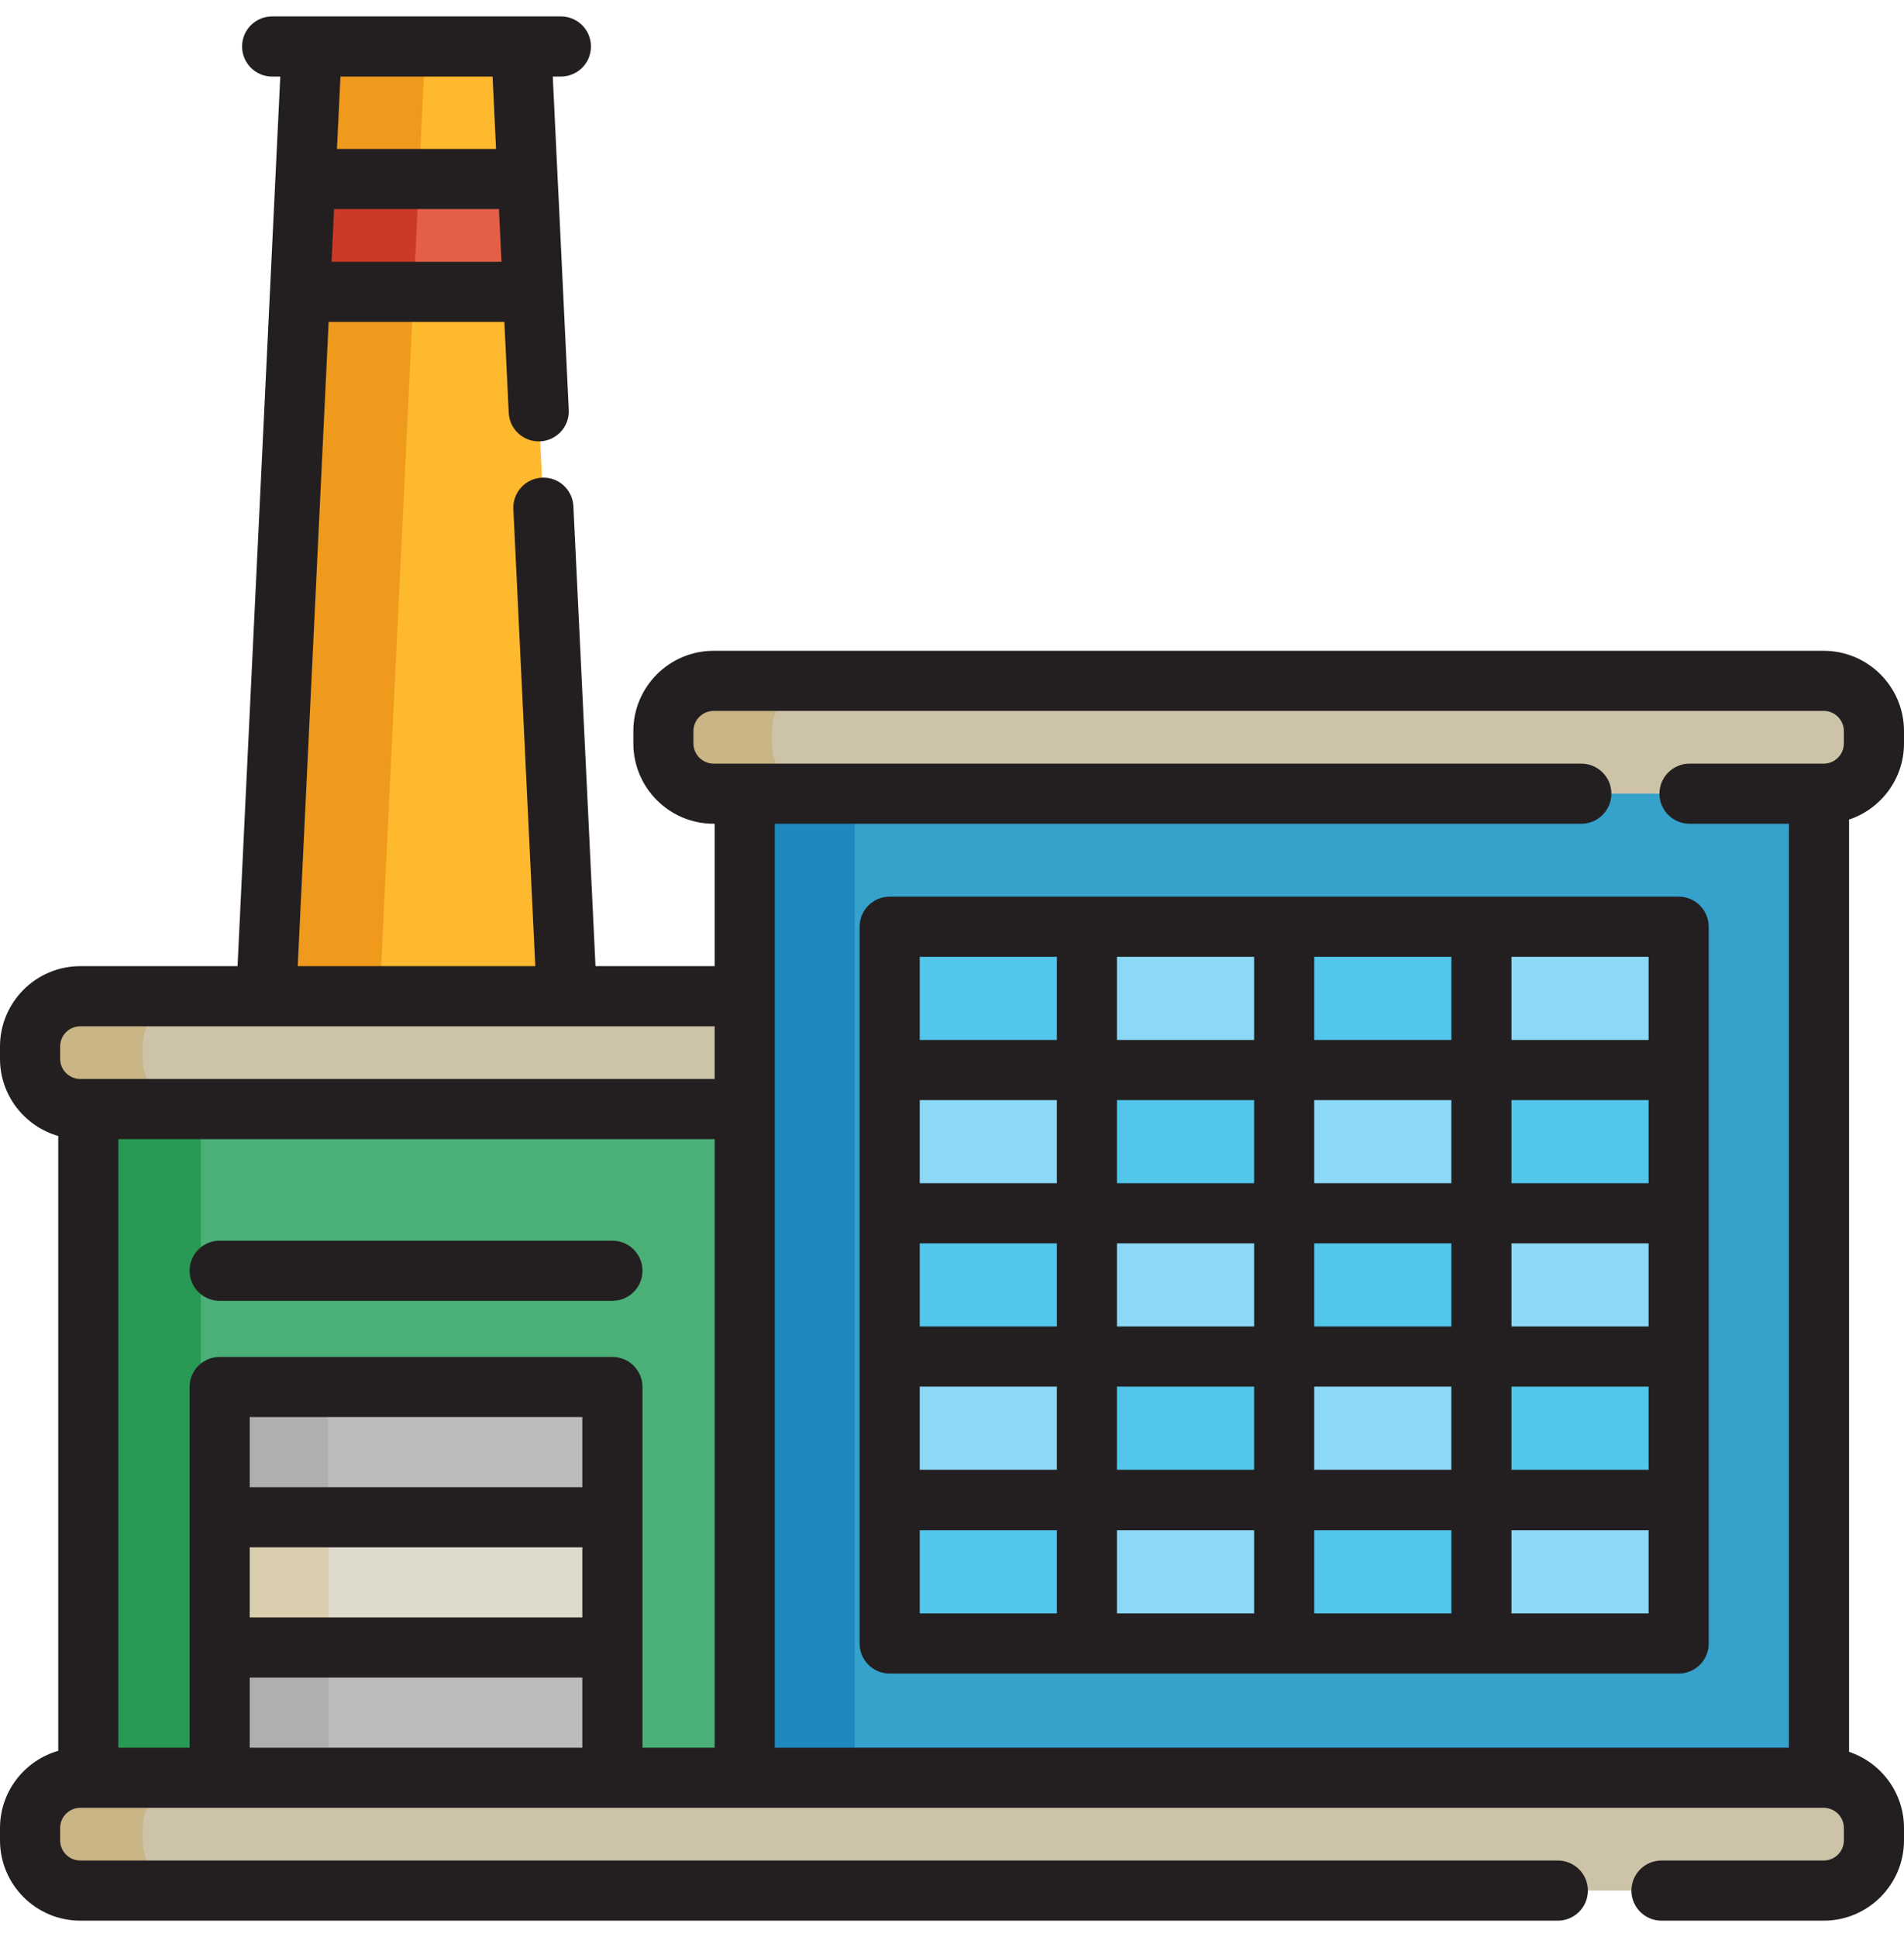 <svg width="58" height="59" viewBox="0 0 58 59" fill="none" xmlns="http://www.w3.org/2000/svg">
<g id="Frame 427321942">
<path id="Vector" d="M22.685 33.78H2.69V54.147H22.685V33.78Z" fill="#4BAF78"/>
<path id="Vector_2" d="M6.037 32.49H3.595V55.386H6.037H6.118V32.49H6.037Z" fill="#299956"/>
<path id="Vector_3" d="M22.686 24.174V54.147H55.41V24.174" fill="#36A1CB"/>
<path id="Vector_4" d="M26.033 23.003H23.591V55.386H26.033V23.003Z" fill="#1D89BF"/>
<path id="Vector_5" d="M16.412 12.528L15.878 1.416H9.499L8.109 30.343H17.267L16.553 15.463" fill="#FFB92E"/>
<path id="Vector_6" d="M10.403 1.538L9.014 30.465H11.563L12.952 1.538H10.403Z" fill="#EF9A1D"/>
<path id="Vector_7" d="M9.14 8.888H16.237L16.072 5.452H9.305L9.14 8.888Z" fill="#E35F46"/>
<path id="Vector_8" d="M10.044 9.01H12.593L12.758 5.574H10.209L10.044 9.01Z" fill="#CC3925"/>
<path id="Vector_9" d="M18.655 46.212H6.691V50.18H18.655V46.212Z" fill="#DFDBCC"/>
<g id="Group">
<path id="Vector_10" d="M18.655 42.245H6.691V46.212H18.655V42.245Z" fill="#BCBCBB"/>
<path id="Vector_11" d="M18.655 50.181H6.691V54.148H18.655V50.181Z" fill="#BCBCBB"/>
</g>
<path id="Vector_12" d="M33.11 28.227H27.101V32.591H33.11V28.227Z" fill="#52C6EB"/>
<path id="Vector_13" d="M33.11 32.59H27.101V36.954H33.11V32.59Z" fill="#8BD8F7"/>
<path id="Vector_14" d="M33.11 36.954H27.101V41.318H33.11V36.954Z" fill="#52C6EB"/>
<path id="Vector_15" d="M33.11 41.319H27.101V45.682H33.11V41.319Z" fill="#8BD8F7"/>
<path id="Vector_16" d="M33.11 45.695H27.101V50.058H33.11V45.695Z" fill="#52C6EB"/>
<path id="Vector_17" d="M39.119 28.227H33.11V32.591H39.119V28.227Z" fill="#8BD8F7"/>
<path id="Vector_18" d="M39.119 32.59H33.11V36.954H39.119V32.59Z" fill="#52C6EB"/>
<path id="Vector_19" d="M39.119 36.954H33.11V41.318H39.119V36.954Z" fill="#8BD8F7"/>
<path id="Vector_20" d="M39.119 41.319H33.11V45.682H39.119V41.319Z" fill="#52C6EB"/>
<path id="Vector_21" d="M39.119 45.695H33.11V50.058H39.119V45.695Z" fill="#8BD8F7"/>
<path id="Vector_22" d="M45.127 28.227H39.119V32.591H45.127V28.227Z" fill="#52C6EB"/>
<path id="Vector_23" d="M45.127 32.59H39.119V36.954H45.127V32.59Z" fill="#8BD8F7"/>
<path id="Vector_24" d="M45.127 36.954H39.119V41.318H45.127V36.954Z" fill="#52C6EB"/>
<path id="Vector_25" d="M45.127 41.319H39.119V45.682H45.127V41.319Z" fill="#8BD8F7"/>
<path id="Vector_26" d="M45.127 45.695H39.119V50.058H45.127V45.695Z" fill="#52C6EB"/>
<path id="Vector_27" d="M51.136 28.227H45.127V32.591H51.136V28.227Z" fill="#8BD8F7"/>
<path id="Vector_28" d="M51.136 32.59H45.127V36.954H51.136V32.59Z" fill="#52C6EB"/>
<path id="Vector_29" d="M51.136 36.954H45.127V41.318H51.136V36.954Z" fill="#8BD8F7"/>
<path id="Vector_30" d="M51.136 41.319H45.127V45.682H51.136V41.319Z" fill="#52C6EB"/>
<path id="Vector_31" d="M51.136 45.695H45.127V50.058H51.136V45.695Z" fill="#8BD8F7"/>
<g id="Group_2">
<path id="Vector_32" d="M50.613 57.584H55.554C56.399 57.584 57.084 56.899 57.084 56.054V55.678C57.084 54.833 56.399 54.147 55.554 54.147H46.355H11.645H2.446C1.601 54.147 0.916 54.833 0.916 55.678V56.054C0.916 56.899 1.601 57.584 2.446 57.584H11.645H47.455" fill="#CCC3A8"/>
<path id="Vector_33" d="M51.467 24.174H55.554C56.399 24.174 57.084 23.489 57.084 22.644V22.268C57.084 21.423 56.399 20.738 55.554 20.738H46.355H30.937H21.739C20.894 20.738 20.209 21.423 20.209 22.268V22.644C20.209 23.489 20.894 24.174 21.739 24.174H30.937H46.355H48.17" fill="#CCC3A8"/>
<path id="Vector_34" d="M22.686 30.343H11.645H2.446C1.601 30.343 0.916 31.028 0.916 31.874V32.249C0.916 33.095 1.601 33.78 2.446 33.78H11.645H22.686V30.343Z" fill="#CCC3A8"/>
</g>
<g id="Group_3">
<path id="Vector_35" d="M4.344 32.249V31.874C4.344 31.028 5.029 30.343 5.874 30.343H5.793H3.351C2.506 30.343 1.82 31.028 1.82 31.874V32.249C1.82 33.095 2.505 33.78 3.351 33.78H5.793H5.874C5.029 33.78 4.344 33.095 4.344 32.249Z" fill="#C9B585"/>
<path id="Vector_36" d="M4.344 56.054V55.678C4.344 54.832 5.029 54.147 5.874 54.147H3.351C2.506 54.147 1.82 54.832 1.82 55.678V56.054C1.82 56.899 2.505 57.584 3.351 57.584H5.874C5.029 57.584 4.344 56.899 4.344 56.054Z" fill="#C9B585"/>
</g>
<g id="Group_4">
<g id="Group_5">
<path id="Vector_37" d="M10.014 45.846H7.546V49.813H10.014V45.846Z" fill="#D8CEAD"/>
</g>
</g>
<g id="Group_6">
<g id="Group_7">
<path id="Vector_38" d="M9.988 43.345L9.988 43.344V41.88H7.546V45.847H9.988V43.345Z" fill="#AFAFAE"/>
</g>
</g>
<g id="Group_8">
<g id="Group_9">
<path id="Vector_39" d="M10.014 49.815H7.546V53.782H10.014V49.815Z" fill="#AFAFAE"/>
</g>
</g>
<path id="Vector_40" d="M23.514 22.644V22.268C23.514 21.423 24.199 20.738 25.045 20.738H24.963H22.521C21.676 20.738 20.991 21.423 20.991 22.268V22.644C20.991 23.489 21.676 24.174 22.521 24.174H24.963H25.045C24.2 24.174 23.514 23.489 23.514 22.644Z" fill="#C9B585"/>
<g id="Group_10">
<path id="Vector_41" d="M6.691 39.621H18.655C19.161 39.621 19.571 39.211 19.571 38.705C19.571 38.199 19.161 37.789 18.655 37.789H6.691C6.185 37.789 5.775 38.199 5.775 38.705C5.775 39.211 6.185 39.621 6.691 39.621Z" fill="#231F20"/>
<path id="Vector_42" d="M27.101 50.974H33.109H39.118H45.127H51.136C51.642 50.974 52.051 50.564 52.051 50.058V45.695C52.051 45.693 52.051 45.69 52.051 45.688C52.051 45.686 52.051 45.684 52.051 45.682V41.318V36.955V32.591V28.227C52.051 27.721 51.642 27.311 51.136 27.311H45.127H39.118H33.109H27.101C26.595 27.311 26.185 27.722 26.185 28.227V32.591V36.955V41.318V45.682C26.185 45.684 26.185 45.686 26.185 45.688C26.185 45.69 26.185 45.692 26.185 45.694V50.058C26.185 50.564 26.595 50.974 27.101 50.974ZM28.017 42.234H32.194V44.766H28.017V42.234ZM28.017 37.87H32.194V40.402H28.017V37.87ZM50.22 40.402H46.043V37.87H50.22V40.402ZM44.212 44.766H40.034V42.234H44.212V44.766ZM38.203 44.766H34.025V42.234H38.203V44.766ZM46.043 42.234H50.22V44.766H46.043V42.234ZM44.212 40.402H40.034V37.87H44.212V40.402ZM38.203 40.402H34.025V37.87H38.203V40.402ZM50.22 36.039H46.043V33.507H50.22V36.039ZM44.212 36.039H40.034V33.507H44.212V36.039ZM38.203 36.039H34.025V33.507H38.203V36.039ZM32.194 36.039H28.017V33.507H32.194V36.039ZM28.017 46.61H32.194V49.142H28.017V46.61ZM34.025 46.61H38.203V49.142H34.025V46.61ZM40.034 46.61H44.212V49.142H40.034V46.61ZM50.22 49.142H46.043V46.611H50.22V49.142ZM50.22 31.675H46.043V29.143H50.22V31.675ZM44.212 31.675H40.034V29.143H44.212V31.675ZM38.203 31.675H34.025V29.143H38.203V31.675ZM28.017 29.143H32.194V31.675H28.017V29.143Z" fill="#231F20"/>
<path id="Vector_43" d="M58 22.644V22.268C58 20.919 56.903 19.822 55.554 19.822H21.739C20.39 19.822 19.293 20.919 19.293 22.268V22.644C19.293 23.993 20.39 25.09 21.739 25.09H21.77V29.427H18.14L17.467 15.419C17.443 14.914 17.015 14.523 16.509 14.549C16.003 14.573 15.614 15.002 15.638 15.507L16.306 29.427H9.07L10.012 9.804H15.364L15.497 12.572C15.521 13.077 15.947 13.466 16.456 13.443C16.961 13.418 17.351 12.989 17.326 12.484L17.016 6.015L16.986 5.408V5.408L16.839 2.332H17.087C17.592 2.332 18.002 1.922 18.002 1.416C18.002 0.91 17.592 0.5 17.087 0.5H15.878H9.498H8.29C7.784 0.5 7.374 0.91 7.374 1.416C7.374 1.921 7.784 2.332 8.29 2.332H8.538L8.39 5.407C8.39 5.407 8.39 5.408 8.39 5.408L8.225 8.845L7.236 29.427H2.446C1.098 29.427 0 30.525 0 31.873V32.249C0 33.365 0.752 34.307 1.775 34.6V53.327C0.752 53.62 0 54.562 0 55.678V56.054C0 57.403 1.097 58.5 2.446 58.5H47.454C47.96 58.5 48.37 58.09 48.37 57.584C48.37 57.078 47.96 56.668 47.454 56.668H2.446C2.107 56.668 1.832 56.393 1.832 56.054V55.678C1.832 55.339 2.107 55.063 2.446 55.063H2.691H6.689C6.69 55.063 6.69 55.063 6.691 55.063H18.655C18.656 55.063 18.657 55.063 18.658 55.063H22.683C22.684 55.063 22.685 55.063 22.686 55.063H55.41C55.411 55.063 55.412 55.063 55.413 55.063H55.554C55.893 55.063 56.169 55.339 56.169 55.678V56.054C56.169 56.393 55.893 56.668 55.554 56.668H50.613C50.107 56.668 49.697 57.078 49.697 57.584C49.697 58.09 50.107 58.5 50.613 58.5H55.554C56.903 58.5 58 57.403 58 56.054V55.678C58 54.599 57.297 53.682 56.326 53.358V24.963C57.297 24.639 58 23.723 58 22.644ZM10.1 7.973L10.177 6.367H15.199L15.276 7.973H10.1ZM15.005 2.332L15.111 4.536H10.265L10.371 2.332H15.005ZM48.17 25.09C48.676 25.09 49.086 24.68 49.086 24.174C49.086 23.669 48.676 23.259 48.17 23.259H21.739C21.4 23.259 21.124 22.983 21.124 22.644V22.268C21.124 21.929 21.4 21.653 21.739 21.653H55.554C55.893 21.653 56.168 21.929 56.168 22.268V22.644C56.168 22.983 55.893 23.259 55.554 23.259H51.467C50.961 23.259 50.551 23.669 50.551 24.174C50.551 24.68 50.961 25.09 51.467 25.09H54.494V53.231H23.602V33.78V25.09L48.17 25.09ZM1.832 31.873C1.832 31.535 2.107 31.259 2.446 31.259H8.109H17.267H21.77V32.864H2.69H2.446C2.107 32.864 1.832 32.588 1.832 32.25V31.873ZM3.606 34.696H21.77V53.231H19.571V50.18V46.213V42.246C19.571 41.74 19.161 41.33 18.655 41.33H6.691C6.185 41.33 5.775 41.74 5.775 42.246V46.213V50.18V53.231H3.606V34.696ZM7.607 47.129H17.739V49.264H7.607V47.129ZM17.739 45.297H7.607V43.162H17.739V45.297H17.739ZM7.607 53.231V51.096H17.739V53.231H7.607Z" fill="#231F20"/>
</g>
</g>
</svg>
